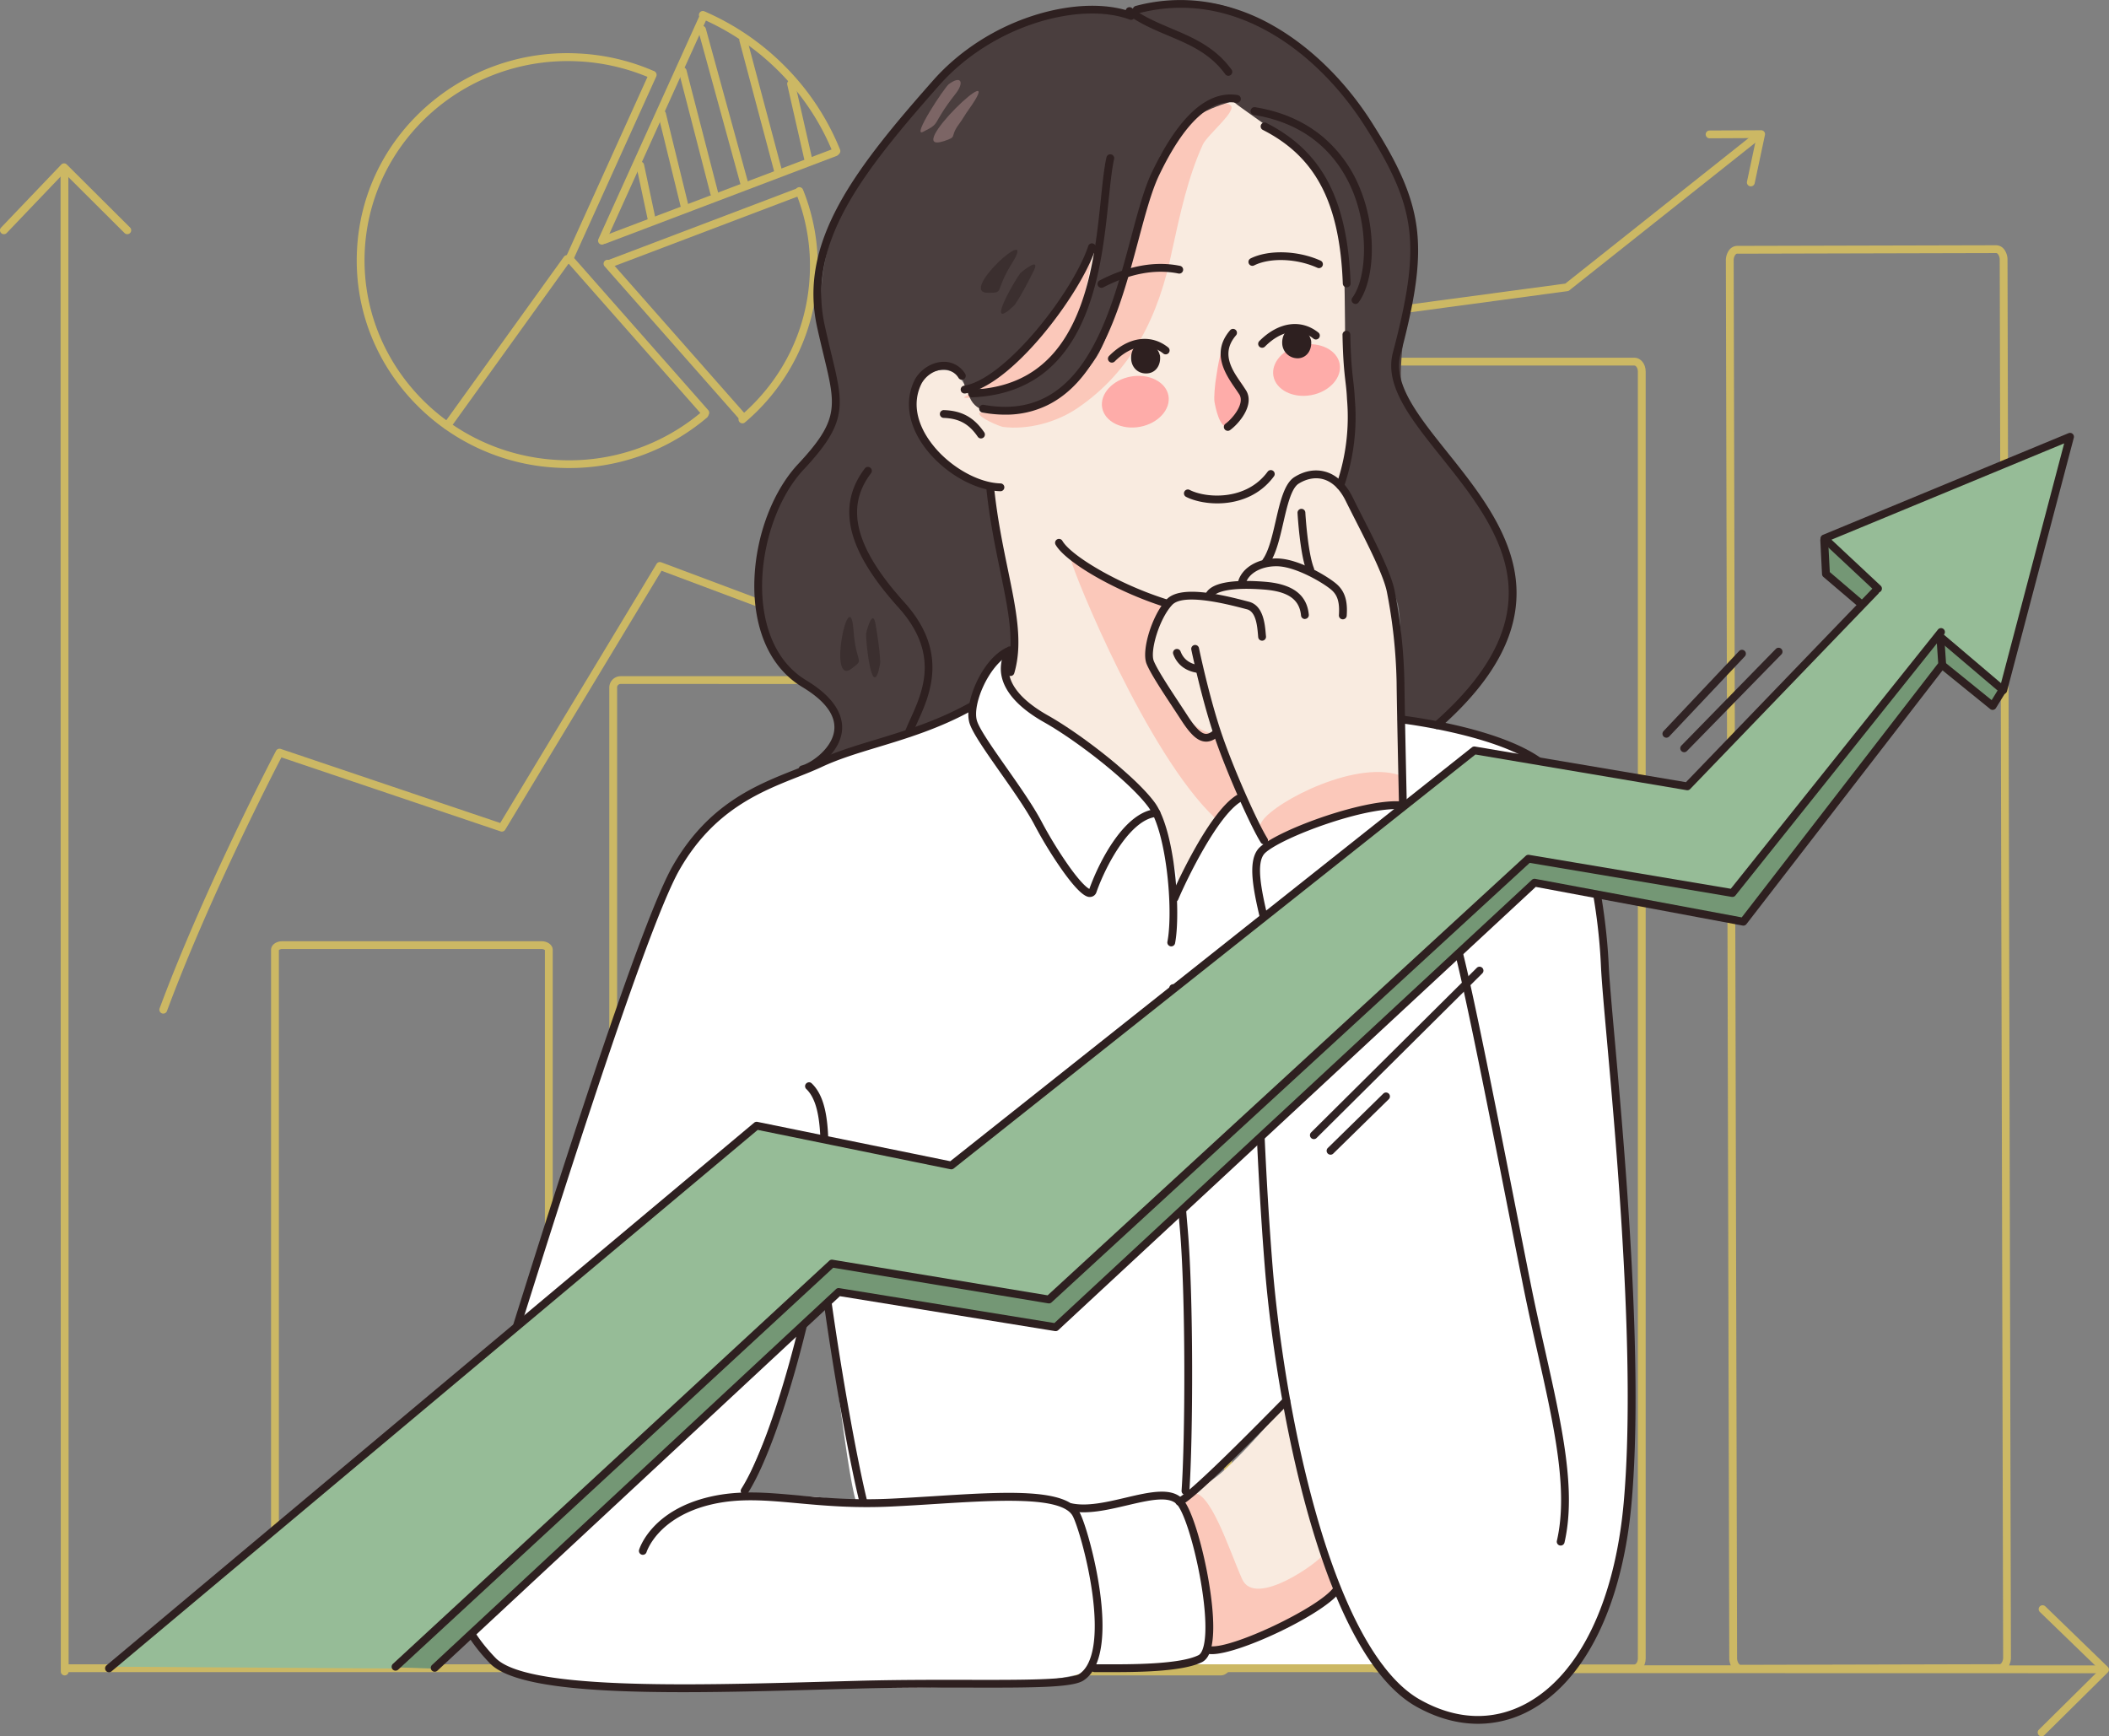 <svg xmlns="http://www.w3.org/2000/svg" viewBox="0 0 1729.77 1424.25"><rect x="0" y="0" width="1729.77" height="1424.25" fill="#808080" stroke="none"/><defs><style>.cls-1{fill:#ccb864;}.cls-2{fill:#fff;}.cls-3{fill:#f9ebe0;}.cls-4{fill:#fbc8ba;}.cls-5{fill:#feaca9;}.cls-6{fill:#4a3e3e;}.cls-7{fill:#3b2f2f;}.cls-8{fill:#7c6565;}.cls-9{fill:#302324;}.cls-10{fill:#2e2020;}.cls-11{fill:#96bc97;}.cls-12{fill:#749775;}</style></defs><g id="Layer_2" data-name="Layer 2"><g id="_ÎÓÈ_2" data-name="—ÎÓÈ_2"><path class="cls-1" d="M53.08,1374.24a3.21,3.21,0,0,1-3.21-3.21l-.2-1230.7a3.21,3.21,0,0,1,6.41,0l.2,1230.7A3.21,3.21,0,0,1,53.08,1374.24Z"/><path class="cls-1" d="M3.2,192.09a3.2,3.2,0,0,1-2.31-5.42L50.23,135a3.19,3.19,0,0,1,2.28-1h0a3.2,3.2,0,0,1,2.26.93l51.89,51.68a3.2,3.2,0,1,1-4.52,4.54L52.61,141.8,5.52,191.1A3.19,3.19,0,0,1,3.2,192.09Z"/><path class="cls-1" d="M450.14,1360.67a3.21,3.21,0,0,1-3.21-3.21V779.31a4.24,4.24,0,0,0-2.85-.86H231.58a4.22,4.22,0,0,0-2.85.86v578.15a3.21,3.21,0,1,1-6.41,0V779.12c0-4,4.07-7.08,9.26-7.08h212.5c5.19,0,9.26,3.11,9.26,7.08v578.34A3.21,3.21,0,0,1,450.14,1360.67Z"/><path class="cls-1" d="M721.46,1374.24H509a9.31,9.31,0,0,1-9.26-9.34V564a9.31,9.31,0,0,1,9.26-9.35h212.5a9.32,9.32,0,0,1,9.27,9.35V1364.9A9.32,9.32,0,0,1,721.46,1374.24ZM509,561a2.9,2.9,0,0,0-2.85,2.94V1364.9a2.9,2.9,0,0,0,2.85,2.93h212.5a2.9,2.9,0,0,0,2.86-2.93V564a2.9,2.9,0,0,0-2.86-2.94Z"/><path class="cls-1" d="M1001.13,1374.24H788.64c-5.11,0-9.27-4.91-9.27-10.94V353c0-6,4.16-10.94,9.27-10.94h212.49c5.11,0,9.27,4.9,9.27,10.94V1363.3C1010.4,1369.33,1006.24,1374.24,1001.13,1374.24ZM788.64,348.46c-1.35,0-2.86,1.86-2.86,4.53V1363.3c0,2.67,1.51,4.53,2.86,4.53h212.49c1.35,0,2.85-1.86,2.85-4.53V353c0-2.67-1.5-4.53-2.85-4.53Z"/><path class="cls-1" d="M1427.6,1371.93a8.52,8.52,0,0,1-6.92-3.94,14.33,14.33,0,0,1-2.36-8l-2.8-1146.31a14.29,14.29,0,0,1,2.33-8,8.5,8.5,0,0,1,6.91-4l212.49-.52h0a8.52,8.52,0,0,1,6.92,3.94,14.17,14.17,0,0,1,2.36,8l2.8,1146.31a14.28,14.28,0,0,1-2.32,8,8.48,8.48,0,0,1-6.92,4l-212.5.52Zm-2.82-1163.88c-.75,0-1.4.83-1.65,1.19a7.92,7.92,0,0,0-1.19,4.39L1424.73,1360a8,8,0,0,0,1.22,4.39c.25.35.91,1.18,1.65,1.18h0l212.5-.52c.75,0,1.4-.83,1.64-1.19a7.84,7.84,0,0,0,1.2-4.39l-2.8-1146.32a7.9,7.9,0,0,0-1.21-4.38c-.25-.36-.91-1.19-1.66-1.19h0l-212.49.52Zm0-3.21h0Z"/><path class="cls-1" d="M133.93,831.41a3.39,3.39,0,0,1-1.12-.2,3.21,3.21,0,0,1-1.89-4.12c37.2-100.14,94.92-210.16,95.5-211.26a3.2,3.2,0,0,1,3.86-1.54l180,60.76L538.48,462.57a3.2,3.2,0,0,1,3.87-1.34l89.87,33.7L781.08,231.56a3.2,3.2,0,0,1,3.6-1.52l175.6,46,323.57-43.43,153.9-122.18a3.21,3.21,0,0,1,4,5l-154.6,122.73a3.11,3.11,0,0,1-1.56.66L960.51,282.53a3,3,0,0,1-1.24-.08L785.45,236.86l-149,263.61a3.21,3.21,0,0,1-3.92,1.42l-89.95-33.73-128.2,212.4a3.19,3.19,0,0,1-3.76,1.39l-179.8-60.71c-8.67,16.7-59.91,116.56-93.9,208.08A3.2,3.2,0,0,1,133.93,831.41Z"/><path class="cls-1" d="M1436,152.84a3,3,0,0,1-.67-.07,3.2,3.2,0,0,1-2.47-3.8l7.59-35.71-38.43.19h0a3.21,3.21,0,0,1,0-6.41l42.42-.21h0a3.2,3.2,0,0,1,3.14,3.87l-8.42,39.6A3.2,3.2,0,0,1,1436,152.84Z"/><path class="cls-1" d="M466.69,216.22a3.26,3.26,0,0,1-1.32-.28,3.21,3.21,0,0,1-1.6-4.24L532.41,60.09a3.2,3.2,0,0,1,5.84,2.64L469.61,214.34A3.2,3.2,0,0,1,466.69,216.22Z"/><path class="cls-1" d="M686.07,127.13a3.22,3.22,0,0,1-3-2c-19.69-48.75-59-88.84-108-110a3.21,3.21,0,0,1,2.54-5.89,210.59,210.59,0,0,1,67.13,46.06A206.36,206.36,0,0,1,689,122.72a3.22,3.22,0,0,1-3,4.41Z"/><path class="cls-1" d="M493.73,200.64a3.28,3.28,0,0,1-1.32-.29,3.21,3.21,0,0,1-1.6-4.24L574.44,11.37A3.21,3.21,0,0,1,580.28,14L496.65,198.75A3.21,3.21,0,0,1,493.73,200.64Z"/><path class="cls-1" d="M495.61,200a3.2,3.2,0,0,1-1.14-6.2l189.39-71.89a3.2,3.2,0,0,1,2.28,6L496.74,199.8A3,3,0,0,1,495.61,200Z"/><path class="cls-1" d="M578.5,341.77a3.18,3.18,0,0,1-2.4-1.09L464.75,214.38a3.21,3.21,0,0,1,4.81-4.24L580.91,336.45a3.21,3.21,0,0,1-2.41,5.32Z"/><path class="cls-1" d="M499.33,219.75a3.2,3.2,0,0,1-1.14-6.2l155.42-59a3.21,3.21,0,0,1,2.28,6l-155.43,59A3.21,3.21,0,0,1,499.33,219.75Z"/><path class="cls-1" d="M609.61,345.81a3.19,3.19,0,0,1-2.41-1.08L495.85,218.42a3.2,3.2,0,1,1,4.81-4.23L612,340.49a3.2,3.2,0,0,1-.29,4.52A3.16,3.16,0,0,1,609.61,345.81Z"/><path class="cls-1" d="M466.6,383.91c-3,0-6.05-.08-9.09-.23a174.22,174.22,0,0,1-120-55.94c-31.12-33.75-47-77.34-44.7-122.74s22.49-87.15,56.86-117.59A174.15,174.15,0,0,1,474.71,43.87a175.92,175.92,0,0,1,61.11,14.2A3.2,3.2,0,1,1,533.27,64a169.55,169.55,0,0,0-58.89-13.68c-92-4.65-170.63,64.9-175.19,155.06s66.6,167.29,158.64,171.94a168.18,168.18,0,0,0,117.93-39.72,3.2,3.2,0,1,1,4.15,4.88A174.35,174.35,0,0,1,466.6,383.91Z"/><path class="cls-1" d="M608.94,347.24a3.24,3.24,0,0,1-2.45-1.13,3.2,3.2,0,0,1,.37-4.52c34.65-29.45,55-70.41,57.25-115.33a159.49,159.49,0,0,0-11.45-68.33,3.2,3.2,0,0,1,5.94-2.4,167.5,167.5,0,0,1-5.85,138.1A169.32,169.32,0,0,1,611,346.47,3.15,3.15,0,0,1,608.94,347.24Z"/><path class="cls-1" d="M366.81,352.3a3.21,3.21,0,0,1-2.6-5.08l98.37-136.73a3.21,3.21,0,0,1,5.2,3.75L369.42,351A3.22,3.22,0,0,1,366.81,352.3Z"/><path class="cls-1" d="M534.48,183a3.21,3.21,0,0,1-3.14-2.54L522,136.56a3.21,3.21,0,1,1,6.27-1.34l9.34,43.9a3.2,3.2,0,0,1-2.46,3.8A3.11,3.11,0,0,1,534.48,183Z"/><path class="cls-1" d="M561.66,173a3.21,3.21,0,0,1-3.11-2.44L539.89,94.37a3.2,3.2,0,0,1,6.22-1.53L564.78,169a3.21,3.21,0,0,1-2.35,3.88A3.44,3.44,0,0,1,561.66,173Z"/><path class="cls-1" d="M585.8,161.61a3.22,3.22,0,0,1-3.11-2.4L556.87,59.3a3.21,3.21,0,1,1,6.21-1.61l25.82,99.92a3.2,3.2,0,0,1-3.1,4Z"/><path class="cls-1" d="M610.2,152.73a3.21,3.21,0,0,1-3.09-2.36L572.72,25.19a3.2,3.2,0,0,1,6.18-1.7l34.39,125.18a3.2,3.2,0,0,1-2.24,3.94A3.12,3.12,0,0,1,610.2,152.73Z"/><path class="cls-1" d="M638.39,144.26a3.21,3.21,0,0,1-3.1-2.39L606.48,33.55a3.2,3.2,0,1,1,6.19-1.65l28.82,108.33a3.21,3.21,0,0,1-2.28,3.92A3.3,3.3,0,0,1,638.39,144.26Z"/><path class="cls-1" d="M663.16,134.91a3.21,3.21,0,0,1-3.12-2.49L645.71,69.51A3.2,3.2,0,0,1,652,68.09L666.29,131a3.21,3.21,0,0,1-2.41,3.84A2.94,2.94,0,0,1,663.16,134.91Z"/><path class="cls-1" d="M1340.49,1371.67H1128c-5.2,0-9.27-5-9.27-11.29V304.72c0-6.33,4.07-11.3,9.27-11.3h212.49c5.2,0,9.27,5,9.27,11.3V1360.38C1349.76,1366.71,1345.69,1371.67,1340.49,1371.67ZM1128,299.84c-1.35,0-2.86,2.08-2.86,4.88V1360.38c0,2.79,1.51,4.88,2.86,4.88h212.49c1.35,0,2.86-2.09,2.86-4.88V304.72c0-2.8-1.51-4.88-2.86-4.88Z"/><path class="cls-2" d="M874.77,1365.33l254.38,1.78.41-76.76-89.6,3.94Z"/><path class="cls-3" d="M1010.56,81c-21.22,5.18-59.54,34.57-63.68,63S909,293.24,876.81,317.24,820,338.32,807.72,335.39s-12.3-19.32-24-28.69-38.64,2.93-36.88,22.25,33.95,65.58,65.57,69.67c0,0,25.7,125.82,14.47,157.9,0,0,15.36,29.41,55.09,48.76s57.7,47.34,63.57,55.28,18.32,55.63,17.28,73.6c0,0,5.34-14.39,22-39.79S1018.5,655,1018.5,655l19.27,37.65s98.52-34.58,116.47-31.09l-9.2-149.3s-7.36-41.83-11.27-48.47-34.89-66-34.89-66,13.61-38.23,10.75-69.93-4.93-96-5-102.64-9.16-66.77-27.8-91S1031.79,75.77,1010.56,81Z"/><path class="cls-3" d="M794.87,320c11.78,9.16,46.41-4.48,64.32-19.13s34.59-53.73,37-70,.81-27.68.81-27.68-30.12,57-52.91,79.38S791.21,317.18,794.87,320Z"/><path class="cls-3" d="M967.61,1235.38c-3.72-6.37,19.38-13.79,35.92-28.93,26.26-24.06,52.36-57.14,52.36-57.14s31.15,137.18,39.94,157.77c0,0-75.11,48.66-107.82,48.82a146.9,146.9,0,0,0,3.59-47.8C989.09,1282.43,970.93,1241.07,967.61,1235.38Z"/><path class="cls-4" d="M1009.13,86.29c6.19,4.13-18.53,24-22.47,32.05-12.45,27.17-18.83,57.53-25.3,86.94-10.7,52.84-32.63,99.2-78.22,129.87-17,11.37-40.28,17.65-60.67,15-2.94-.65-19.94-7.48-19.39-11.37-.1-.94,11.56.7,12.51.6,12.32-1.3,26.62-1.85,38.63-6,23.08-8.18,44-45.82,55.17-67.11,10.41-19.29,15.78-59.12,20.32-79.7,6.47-29.42,16.43-43.87,33.93-68.7C975.29,101.35,990.59,73.88,1009.13,86.29Z"/><path class="cls-4" d="M795.05,326.24c7.58-.79,22.64-3.34,33.7-7.38s21.08-8.93,29.65-18.45,13.86-13.91,20.13-27,8-15.21,11.11-30.86,7.57-37.19,4.28-32.05-13,22.43-17.09,28.61-10.71,16.46-17.39,25.78-11.76,15.6-17.69,22.93c-6.88,7.43-8.57,9.53-19.23,17.35s-13.31,10-21.34,15.66C792,324.65,786.53,327.14,795.05,326.24Z"/><path class="cls-5" d="M1098.79,298.48c-2.08-11.24-16-18.35-31-15.58s-25.42,14.39-23.34,25.63,16,18.35,31,15.57S1100.87,309.72,1098.79,298.48Z"/><path class="cls-5" d="M958.33,324.47c-2.08-11.24-16-18.35-31-15.58S901.94,323.28,904,334.52s16,18.35,31,15.57S960.41,335.71,958.33,324.47Z"/><path class="cls-5" d="M1021.86,322.4c-2.08-11.24-19.66-22.51-17.92-39.3.07-4.85-4.06,9.47-6.14,24.38-1.42,8-2.33,18.83-1.63,22.58,2.07,11.24,6.37,24,13.17,18.87S1023.94,333.63,1021.86,322.4Z"/><path class="cls-4" d="M878.43,459.39C881.11,471.47,941,618.61,996.5,670.93l19.67-19.68-20.12-49.64c-21,0-45.17-42-45.17-42l-10.74-19.23,13.43-46.51-27.29-9.39S875.75,447.32,878.43,459.39Z"/><path class="cls-4" d="M976.76,1225.24c14.9-6.21,31.25,45.8,42,70s63.57-14.55,65.72-19.4l9.17,29.09s-56.58,51.19-103.45,48.5c0,0,3.23-49-1.62-65.73S963.83,1230.63,976.76,1225.24Z"/><path class="cls-4" d="M1035.42,673.23c11-16.08,79.37-51.7,115.73-36.18l-3.23,21.47s-98,21.36-110.1,35.75C1037.82,694.27,1024.4,689.3,1035.42,673.23Z"/><path class="cls-6" d="M796.9,579.29l-53.78,24.2-69.37,20.8s22-29.52,12.35-41.88-65.89-41.18-65.21-89.23,11-81.69,33-106.4,38.44-48.73,28.14-78.93-19.38-95.94,19.73-155.6S785.06,46.79,814.64,29.66,879.52-.4,925.09,12.23c0,0,85.2,14.16,89.23,70,0,0-38,8.27-52.12,30.14s-68.81,97.53-80.35,119.07-71.72,89.9-87.84,88.11c-3.94,2.5-.87-9.07-10-14.54s-35.8-7-33.87,24.62,31.95,62.55,63.16,70.1c0,0,20.38,114.3,17.45,133.38,0,0-17.1,5.12-22.15,21.35S796.9,579.29,796.9,579.29Z"/><path class="cls-6" d="M792.53,316.25c3,15.53,8.5,23.67,35.86,22.19s61.75-27.73,73.22-49.55,23.66-70.26,25.14-79.87,22.56-70.63,27.36-82.09c0,0-15.9,5.91-28.47,15.9s-23.29,42.89-23.29,42.89-5.92,51.4-14.06,74.33-25.88,40.67-42.15,49.18S814.34,322.91,792.53,316.25Z"/><path class="cls-6" d="M926,12.3c15.4-12,65.12-17.19,95.68-.67s86.43,55.56,110.69,102,33.92,78.89,28.37,106-17.16,90.64-9,107.89,76.66,85.59,85.38,131.69,5.33,52.82-12.34,81-45.11,56.65-45.11,56.65l-30.05-4.6s1-82.24-3.2-96.86-25.94-65.54-31.53-74.59-16.45-24-16.45-24,10.95-34.87,11.77-50.62-7-71.18-7-71.18-.11-63.38-2.29-80.08-11.21-41.34-25.61-60.39-62.88-48.27-66-53.47S910.59,24.34,926,12.3Z"/><path class="cls-7" d="M827.29,254.61c1.91-1.9,4.77-3.81,5.72-5.71,5.72-8.57,10.48-18.1,15.24-27.62,4.76-10.47-9.52.95-11.43,2.86C833,228.9,810.16,267.94,827.29,254.61Z"/><path class="cls-7" d="M810.76,240.16c13.33,0,4.76-.95,19-23.81C852.66,180.16,784.1,241.11,810.76,240.16Z"/><path class="cls-8" d="M774.48,115.65c11.43-3.81,3.81-2.85,12.38-14.28,2.86-3.81,4.77-7.62,7.62-11.43C829.72,40.42,737.34,128,774.48,115.65Z"/><path class="cls-8" d="M757.34,108c15.24-7.62,5.72-4.77,26.67-31.43,6.66-8.57,4.76-15.24-5.72-7.62C774.48,71.85,746.86,113.75,757.34,108Z"/><path class="cls-7" d="M720.64,550.12c.42-2.66,1.6-5.89,1.25-8-.44-10.28-2.21-20.78-4-31.28-2.34-11.27-7.13,6.38-7.54,9C710.09,526,714.67,571,720.64,550.12Z"/><path class="cls-7" d="M698.77,548.2c10.76-7.86,3.28-3.58,1.33-30.46C697.21,475,677.8,564.7,698.77,548.2Z"/><path class="cls-2" d="M823.53,535.59C813.45,538.33,794,582,794,582l-45.7,17.67S675.67,627.07,653,633.56s-46.64,19.75-65,35.85-46,68.73-58.92,101.77S457.9,983,457.9,983s-30.51,95.76-40.15,121.68-39,179.52-39.46,196.92,5.07,35.86,26,57.3c18.2,18.61,76.13,23.14,81.05,23.73,37.23,4.44,188.7.46,188.7.47s68.33,3.34,142.73-1.18,83.75-14.81,83.75-14.81c62.34,7.17,89.89-13.55,89.89-13.55,11.55-41.31-21.06-120.39-21.06-120.39l86.81-85.06c2.17,16.83,33.83,140.41,38.61,158.43s37.5,64.81,64.82,87.51,87,12,87,12c54-28.74,77.32-103,83.92-132.9s9.42-153.06,9.42-153.06-22.65-313.36-23.67-344.33-12.16-99-38.55-137.06S1151.36,591,1151.36,591l-.47,68.34c-21.38-2.79-113.35,33.32-113.35,33.32l-20.79-41.22c-20.18,11.18-49.42,78.09-49.42,78.09-1.76-22.7-26.74-81.22-43.79-96.12S863,592.54,844.9,583s-24.23-37.35-19.49-47.37A3.16,3.16,0,0,0,823.53,535.59ZM671.68,1008.52s22.59,205.73,30.81,223.72l-35.12-4.76-59.46-1.2s40.7-93.9,45-109.6S671.68,1008.52,671.68,1008.52Z"/><path class="cls-1" d="M1720.85,1372.46h0l-431.81-.1a3.21,3.21,0,0,1,0-6.41h0l431.81.1a3.21,3.21,0,0,1,0,6.41Z"/><path class="cls-1" d="M1131.78,1371.54H896.23a3.21,3.21,0,1,1,0-6.41h235.55a3.21,3.21,0,1,1,0,6.41Z"/><path class="cls-1" d="M411.58,1371.54H53.82a3.21,3.21,0,0,1,0-6.41H411.58a3.21,3.21,0,0,1,0,6.41Z"/><path class="cls-9" d="M1381.34,617a3.21,3.21,0,0,1-2.29-5.45l77.52-79.35a3.21,3.21,0,0,1,4.59,4.48L1383.63,616A3.16,3.16,0,0,1,1381.34,617Z"/><path class="cls-9" d="M1366.74,605.09a3.21,3.21,0,0,1-2.33-5.41l62-65.67a3.2,3.2,0,0,1,4.66,4.4l-62,65.67A3.19,3.19,0,0,1,1366.74,605.09Z"/><path class="cls-9" d="M1077.61,934.35a3.18,3.18,0,0,1-2.27-.94,3.22,3.22,0,0,1,0-4.54l135.9-135a3.2,3.2,0,1,1,4.52,4.54l-135.9,135A3.2,3.2,0,0,1,1077.61,934.35Z"/><path class="cls-9" d="M1091.29,947.13a3.21,3.21,0,0,1-2.24-5.5l45.6-44.69a3.21,3.21,0,0,1,4.49,4.58l-45.61,44.69A3.19,3.19,0,0,1,1091.29,947.13Z"/><path class="cls-1" d="M1674.5,1424.25a3.2,3.2,0,0,1-2.25-5.48l49.73-49.21-49-47.44a3.21,3.21,0,0,1,4.46-4.61l51.3,49.73a3.2,3.2,0,0,1,1,2.28,3.25,3.25,0,0,1-1,2.3l-52.06,51.5A3.2,3.2,0,0,1,1674.5,1424.25Z"/><path class="cls-10" d="M1007,353.37a3.2,3.2,0,0,1-1.88-5.8c5.25-3.8,16-16.05,11.46-23.86-1-1.52-2.08-3.12-3.25-4.82-8.08-11.72-20.28-29.42-4.55-47.87a3.21,3.21,0,1,1,4.88,4.16c-12.54,14.7-3.25,28.18,5,40.07,1.21,1.76,2.36,3.43,3.4,5.06l.06.1c7.07,12-6.11,27.23-13.2,32.35A3.1,3.1,0,0,1,1007,353.37Z"/><path class="cls-10" d="M820.72,402.93h-.08c-23.71-.58-52.28-18.79-66.44-42.35-10-16.67-11.45-34.05-4-48.92a.31.31,0,0,1,0-.1c4.64-8.51,13.92-14.45,23.08-14.77a20.28,20.28,0,0,1,18.31,9.78,3.2,3.2,0,1,1-5.39,3.46,13.88,13.88,0,0,0-12.69-6.83c-7,.25-14,4.81-17.65,11.38-8.2,16.44-2.46,32.29,3.8,42.7,12.91,21.48,39.75,38.72,61.1,39.24a3.21,3.21,0,0,1-.08,6.41Z"/><path class="cls-10" d="M804.61,359.64a3.2,3.2,0,0,1-2.65-1.4c-7.21-10.53-15.32-15-28-15.46a3.2,3.2,0,1,1,.23-6.4c14.78.52,24.67,6,33.06,18.24a3.2,3.2,0,0,1-2.64,5Z"/><path class="cls-10" d="M903.48,236.08A3.2,3.2,0,0,1,902,230c23.4-12.1,45.6-16.1,66-11.9a3.21,3.21,0,0,1-1.29,6.28c-18.93-3.9-39.71-.1-61.77,11.31A3.1,3.1,0,0,1,903.48,236.08Z"/><path class="cls-10" d="M1081.8,219.93a3.12,3.12,0,0,1-1.32-.29c-17-7.69-38.85-8.48-52-1.87a3.21,3.21,0,0,1-2.88-5.73c14.76-7.4,39-6.66,57.54,1.76a3.21,3.21,0,0,1-1.32,6.13Z"/><path class="cls-10" d="M824.34,340.12a104.28,104.28,0,0,1-18.74-1.77,3.21,3.21,0,0,1,1.15-6.31c35.55,6.48,62.88-5.81,83.57-37.58,18.22-28,28.37-66,37.32-99.56,5.75-21.5,10.7-40.08,17-53.33C966.75,95.21,990.5,73.84,1015.21,78a3.21,3.21,0,0,1-1.08,6.32c-21.54-3.65-43,16.52-63.72,60-6,12.72-11.15,31.92-16.57,52.24-9.08,34-19.37,72.56-38.15,101.4-10.42,16-22.19,27.17-36,34.11A77.68,77.68,0,0,1,824.34,340.12Z"/><path class="cls-10" d="M797.18,326a3.21,3.21,0,0,1-.12-6.41c39.57-1.55,67.1-20.13,84.17-56.82,14.64-31.46,18.58-69.46,21.75-100,1.4-13.52,2.61-25.21,4.55-33.8a3.21,3.21,0,0,1,6.26,1.41c-1.86,8.23-3,19.73-4.43,33-3.22,31-7.22,69.6-22.32,102-8.31,17.87-19.3,31.95-32.65,41.86-15.51,11.51-34.71,17.78-57.08,18.66Z"/><path class="cls-10" d="M791.09,322.77a3.21,3.21,0,0,1-.5-6.37c33.9-5.38,89.07-76.26,101.88-114.34a3.21,3.21,0,1,1,6.08,2C892.12,223.21,875,251,854.9,275c-13.63,16.24-40,44-63.3,47.75A2.92,2.92,0,0,1,791.09,322.77Z"/><path class="cls-10" d="M1111.75,249.3a3.16,3.16,0,0,1-1.91-.64,3.22,3.22,0,0,1-.66-4.49c11.15-14.95,14-53.33.57-86.64-9.87-24.42-32-55.22-81.13-63.23a3.21,3.21,0,1,1,1-6.33c22,3.58,40.79,11.92,55.94,24.78a107.87,107.87,0,0,1,30.1,42.38c14.75,36.45,10.77,76.59-1.37,92.88A3.21,3.21,0,0,1,1111.75,249.3Z"/><path class="cls-10" d="M1104.55,235.7a3.21,3.21,0,0,1-3.2-3.09c-2.51-66.22-22.13-103.93-65.62-126.07a3.2,3.2,0,1,1,2.9-5.71c45.85,23.34,66.52,62.68,69.12,131.54a3.19,3.19,0,0,1-3.08,3.32Z"/><path class="cls-10" d="M1007.51,62.17a3.19,3.19,0,0,1-2.59-1.32C992.43,43.67,975.7,36.62,958,29.15c-11.27-4.75-22.92-9.66-33.36-17.39a3.21,3.21,0,1,1,3.82-5.15c9.82,7.27,21.11,12,32,16.64,17.74,7.48,36.08,15.21,49.62,33.83a3.21,3.21,0,0,1-.7,4.48A3.25,3.25,0,0,1,1007.51,62.17Z"/><path class="cls-10" d="M1178.57,598.06a3.2,3.2,0,0,1-2.12-5.61c47-41.41,66.54-81.31,59.63-122-6-35.6-31.46-67.39-53.89-95.44-24.67-30.86-46-57.52-40.16-84.12l0-.14c23.81-90.16,20.25-119.87-22.39-187C1082.28,44.86,1013.61-10.39,933,11.11a3.21,3.21,0,0,1-1.65-6.2,141.74,141.74,0,0,1,59.82-3,160.46,160.46,0,0,1,53.59,19.44c30.49,17.4,59,45.46,80.31,79,19.66,31,33.48,57.72,37.05,87.69,3.54,29.76-2.67,62-13.85,104.35-5.12,23.6,15.29,49.13,38.92,78.69,22.91,28.65,48.87,61.13,55.2,98.37,7.31,43-12.87,84.86-61.71,127.86A3.19,3.19,0,0,1,1178.57,598.06Z"/><path class="cls-10" d="M998.31,412.89c-11,0-20.29-2.65-25.51-5.35a3.2,3.2,0,1,1,2.94-5.69c13,6.71,46.17,9.35,64-15a3.21,3.21,0,0,1,5.18,3.79c-11.35,15.49-27.11,20.38-38.34,21.76A67.52,67.52,0,0,1,998.31,412.89Z"/><path class="cls-10" d="M828.82,554.48a3.11,3.11,0,0,1-.9-.13,3.2,3.2,0,0,1-2.18-4c6.76-23.09,1.38-49.2-5.44-82.24-4-19.43-8.55-41.45-11.19-66.22a3.21,3.21,0,0,1,6.38-.68c2.61,24.46,7.11,46.32,11.09,65.6,7,33.92,12.52,60.72,5.32,85.34A3.2,3.2,0,0,1,828.82,554.48Z"/><path class="cls-10" d="M1035.14,285.24a3.2,3.2,0,0,1-2.27-5.46c15.67-15.78,34.29-18.42,48.59-6.88a3.21,3.21,0,0,1-4,5c-11.69-9.44-26.65-7.05-40,6.41A3.2,3.2,0,0,1,1035.14,285.24Z"/><path class="cls-10" d="M1051.74,282.83c-.81-7.58,3.32-13.76,10-14.47s12,4.47,13.62,11c.81,7.57-3.32,13.76-9.94,14.47A12.61,12.61,0,0,1,1051.74,282.83Z"/><path class="cls-10" d="M911.94,297.43a3.2,3.2,0,0,1-2.28-5.46c15.68-15.78,34.3-18.42,48.6-6.88a3.21,3.21,0,0,1-4,5c-11.69-9.44-26.66-7-40,6.4A3.21,3.21,0,0,1,911.94,297.43Z"/><path class="cls-10" d="M927.81,295.24c-.8-7.57,3.32-13.76,10-14.47s12,4.47,13.63,11c.81,7.58-3.33,13.76-9.95,14.47C933.86,307.05,928.53,301.87,927.81,295.24Z"/><path class="cls-10" d="M658.23,634.24a3.2,3.2,0,0,1-.78-6.31c7.92-2,24.51-13.69,26.67-28.1,1.88-12.52-6.91-24.74-26.11-36.3-20.84-12.56-34-34.64-38.08-63.87-2.82-20.21-.91-43.22,5.37-64.77s16.62-40.68,29.15-54.1c33.91-36.28,31.21-47.44,21.19-89-1.66-6.9-3.55-14.72-5.48-23.56-7.2-32.87-1.46-64.89,18.06-100.77,18.5-34,48.22-68.78,77.08-101.48C787,41.41,816.78,22.33,849.17,12.27c29.8-9.26,58.88-10,79.75-2.16a3.21,3.21,0,0,1-2.26,6C887.26,1.23,815,19.43,770.1,70.23,706,142.92,661.69,199.57,676.42,266.87c1.92,8.77,3.8,16.56,5.45,23.43,5.13,21.26,8.52,35.3,6,49-2.46,13.5-10.52,26.36-28.75,45.87-24.56,26.27-38.37,74.05-32.86,113.61,2.65,19,10.88,44.7,35,59.25,26.94,16.24,30.72,32.21,29.14,42.75-2.64,17.65-21.59,30.9-31.45,33.37A3.59,3.59,0,0,1,658.23,634.24Z"/><path class="cls-10" d="M745.42,603.91a3.11,3.11,0,0,1-1.15-.21,3.2,3.2,0,0,1-1.84-4.14c1.15-3,2.64-6.29,4.21-9.77,10.27-22.66,24.33-53.7-9.78-91.54-42.24-46.85-51-83.06-27.55-114a3.2,3.2,0,1,1,5.1,3.88c-10.72,14.14-13.87,29.28-9.61,46.28,4.37,17.42,16.41,36.88,36.82,59.51,16.27,18.06,23.82,36.44,23.09,56.2-.62,16.68-7.06,30.88-12.23,42.28-1.53,3.4-3,6.6-4.07,9.43A3.2,3.2,0,0,1,745.42,603.91Z"/><path class="cls-10" d="M960.64,776.26a3.22,3.22,0,0,1-3.15-3.82c5-26-.83-90.34-15.6-110.43-15.1-20.55-58.36-54.27-85.5-69.57-31.71-17.87-42.7-39.39-30.94-60.59a3.2,3.2,0,1,1,5.6,3.11c-12.51,22.57,8.58,40.68,28.49,51.9,27.7,15.61,72,50.18,87.52,71.35,16.88,23,21.5,90.62,16.72,115.45A3.2,3.2,0,0,1,960.64,776.26Z"/><path class="cls-10" d="M893.77,735.75c-2.47,0-7.86-1.51-21.78-20.89a345.68,345.68,0,0,1-23.43-38.06C841.92,664.17,830.29,647.6,820,633c-11.82-16.86-22-31.41-24.69-39.43-2.58-7.77-.53-20.55,5.34-33.37,6.2-13.55,15-24,24.25-28.68a3.2,3.2,0,0,1,2.91,5.71c-16.78,8.53-30.83,41-26.42,54.32,2.37,7.13,12.8,22,23.86,37.77,10.88,15.5,22.12,31.54,29,44.53a343,343,0,0,0,22.48,36.61c10.33,14.51,15.17,17.89,16.74,18.67,8.51-23.78,29.5-63.83,55.15-65.5A3.21,3.21,0,0,1,949,670c-20.9,1.35-41.16,37.64-49.68,61.7a5.59,5.59,0,0,1-4.89,4C894.24,735.73,894,735.75,893.77,735.75Zm.28-6.43h0Z"/><path class="cls-10" d="M560.29,1388c-76.93,0-140.22-4.7-158.5-23.69-23.3-24.19-34.18-49.36-34.25-79.21-.06-26.79,8.45-55.56,19.58-90.4,3.28-10.26,8.59-27.31,15.32-48.89,38.84-124.61,119.66-383.9,149.43-435.75,29-50.55,68.3-66.11,99.86-78.62,7.08-2.8,13.76-5.45,19.85-8.3,13.89-6.51,29.76-11.33,46.57-16.43,23.63-7.18,50.4-15.3,76.55-29.9a3.21,3.21,0,0,1,3.13,5.6C771.07,597.35,744,605.58,720,612.85c-16.59,5-32.25,9.79-45.72,16.1-6.26,2.94-13,5.62-20.21,8.46-30.63,12.14-68.76,27.24-96.66,75.85C528,764.5,444.3,1033.05,408.56,1147.73c-6.73,21.6-12.05,38.65-15.33,48.94-22.25,69.6-33.51,114.72,13.18,163.21,11.17,11.6,44.35,18.38,101.45,20.72,50.89,2.09,112.81.37,172.69-1.29l23.32-.64c32.81-.88,63.61-.82,90.78-.78,44.52.08,83,.15,90.54-4.8,11.66-7.62,15.47-31.11,10.71-66.15-4-29.27-12.72-57.28-16.1-63.47-8.94-16.4-62.19-13-113.67-9.77-11.33.72-23,1.46-34.56,2-31.13,1.53-55.8-.72-77.58-2.71-25.16-2.3-46.89-4.28-69.57.83-23.34,5.26-36.79,15.65-44,23.45-7.77,8.42-10.08,15.72-10.11,15.79a3.2,3.2,0,0,1-6.13-1.86c.4-1.33,10.38-32.72,58.8-43.63,23.67-5.34,45.86-3.31,71.57-1,21.56,2,46,4.19,76.68,2.68,11.47-.56,23.16-1.3,34.46-2,58.39-3.7,108.81-6.89,119.71,13.1,4.29,7.85,13,37.35,16.82,65.68,3.61,26.62,4.2,60.78-13.55,72.37-8.77,5.73-38.29,6-94.06,5.85-27.13,0-57.88-.1-90.59.78l-23.32.64C639.78,1386.86,598.36,1388,560.29,1388Z"/><path class="cls-10" d="M610.73,1226.12a3.25,3.25,0,0,1-1.71-.49,3.21,3.21,0,0,1-1-4.43c26.84-42.48,57.06-160.7,62.56-215.35a3.21,3.21,0,0,1,6.38.64c-5.56,55.25-36.23,175-63.52,218.14A3.22,3.22,0,0,1,610.73,1226.12Z"/><path class="cls-10" d="M708.18,1235.14a3.22,3.22,0,0,1-3.11-2.43c-7.3-29.19-20.36-98.52-30.17-169.52-4.25-30.75-3.29-61.59-2.43-88.79,1.14-36.64,2.13-68.28-11.07-81.06a3.21,3.21,0,1,1,4.46-4.61c15.24,14.75,14.26,46.14,13,85.87-.84,26.95-1.8,57.5,2.38,87.71,9.43,68.21,22.68,139.42,30,168.85A3.19,3.19,0,0,1,709,1235,3,3,0,0,1,708.18,1235.14Z"/><path class="cls-10" d="M1036.79,692.58a3.21,3.21,0,0,1-2.72-1.51c-8-12.73-26.8-54.52-37.45-85.14-10.79-31-19.4-72.49-19.49-72.9a3.21,3.21,0,1,1,6.28-1.3c.08.41,8.62,41.51,19.26,72.1,10.53,30.24,29.05,71.38,36.83,83.84a3.2,3.2,0,0,1-2.71,4.91Z"/><path class="cls-10" d="M982,551.84a2.56,2.56,0,0,1-.55-.05c-11.9-2-17-9.38-19.15-15.17a3.2,3.2,0,1,1,6-2.25c2.31,6.14,7.09,9.88,14.24,11.11a3.2,3.2,0,0,1-.54,6.36Z"/><path class="cls-10" d="M989.28,608.32a11.59,11.59,0,0,1-1.66-.12c-5.84-.84-11.27-5.88-18.74-17.39-2.14-3.31-4.45-6.81-6.78-10.36-9.11-13.83-18.52-28.13-21.68-35.9-4.49-11,4.51-40.13,16.32-52.79,10.54-11.29,40-5.42,64.49,1,1.18.31,2.21.58,3,.78,11.91,3,13.23,18.25,13.93,26.46.07.71.12,1.38.19,2a3.21,3.21,0,0,1-6.39.62c-.06-.63-.12-1.33-.18-2.07-.62-7.08-1.64-18.92-9.1-20.79l-3.1-.8c-12.09-3.14-48.9-12.73-58.18-2.79-10.69,11.45-18.34,38-15.07,46,2.92,7.19,12.57,21.86,21.09,34.8,2.35,3.56,4.66,7.07,6.81,10.39,6.09,9.39,10.62,14,14.27,14.54,1.27.18,3.35.08,6.82-2.89a3.2,3.2,0,1,1,4.17,4.86C996,606.84,992.65,608.32,989.28,608.32Z"/><path class="cls-10" d="M1070.26,507.75a3.2,3.2,0,0,1-3.18-2.91c-1.23-13.15-10.56-19.71-30.26-21.25-27.59-2.17-39.88,1.79-42.18,6.21a3.21,3.21,0,0,1-5.69-3c4.47-8.56,20.74-11.8,48.37-9.63,22.79,1.78,34.61,10.63,36.14,27a3.2,3.2,0,0,1-2.89,3.49Z"/><path class="cls-10" d="M1101.37,508h-.22a3.21,3.21,0,0,1-3-3.42c.69-10.2-1-16.14-5.86-20.48-6.41-5.73-29.37-19.33-44.76-19.63-12.72-.25-23.38,5.58-25.87,14.18a3.21,3.21,0,0,1-6.16-1.79c3.3-11.37,16.52-19.1,32.16-18.8,18,.35,42.3,15.35,48.9,21.26,8.07,7.23,8.57,17,8,25.69A3.19,3.19,0,0,1,1101.37,508Z"/><path class="cls-10" d="M1074.64,470.33a3.2,3.2,0,0,1-3-2c-5.43-13.75-7.34-46-7.41-47.39a3.21,3.21,0,1,1,6.4-.37c0,.32,1.92,32.61,7,45.4a3.2,3.2,0,0,1-1.8,4.16A3.3,3.3,0,0,1,1074.64,470.33Z"/><path class="cls-10" d="M1150.67,664.81a3.21,3.21,0,0,1-3.2-3.13c0-.76-1.72-75.89-2-102.28a428.42,428.42,0,0,0-8-74.07c-2.79-13.44-15-37.49-25.79-58.7-2.84-5.59-5.52-10.86-7.92-15.72-4.78-9.7-11-15.69-18.37-17.79-6.43-1.83-13.62-.56-20.25,3.59-6.08,3.8-9.4,18.19-12.6,32.1-2.92,12.69-5.94,25.8-11.55,33.66a3.21,3.21,0,0,1-5.22-3.73c4.87-6.82,7.74-19.3,10.52-31.37,3.66-15.89,7.12-30.9,15.45-36.1s17.21-6.65,25.4-4.32c9.1,2.58,16.84,9.89,22.38,21.12,2.38,4.83,5,10.09,7.87,15.65,11,21.58,23.39,46,26.35,60.31a436.16,436.16,0,0,1,8.13,75.3c.29,26.35,2,101.45,2,102.2a3.21,3.21,0,0,1-3.13,3.28Z"/><path class="cls-10" d="M1099.18,401.46a3.3,3.3,0,0,1-1-.17,3.21,3.21,0,0,1-2-4.06,169.39,169.39,0,0,0,8.59-70v-.13c-.25-5.54-.7-9.47-1.24-14-.88-7.63-2-17.12-2.43-38.34a3.21,3.21,0,1,1,6.41-.13c.43,20.91,1.48,29.84,2.39,37.73.54,4.66,1,8.68,1.27,14.41a176,176,0,0,1-8.91,72.53A3.21,3.21,0,0,1,1099.18,401.46Z"/><path class="cls-10" d="M956.09,497.92a3.27,3.27,0,0,1-1-.15c-38.7-12.21-80.38-35.93-89.19-50.76a3.21,3.21,0,1,1,5.51-3.28c7.22,12.15,45.36,35.23,85.61,47.92a3.21,3.21,0,0,1-1,6.27Z"/><path class="cls-10" d="M913.87,1371.54l-7.51,0c-3.51,0-6.54,0-8.81,0h0a3.21,3.21,0,0,1,0-6.41c2.33,0,5.38,0,8.91,0,19.83.07,61.09.23,76.54-7.49,1.78-.9,3.25-3.54,4.24-7.65,6.4-26.54-10.19-100.17-21.17-115.09-6.22-8.46-23.31-4.45-41.4-.21-16.17,3.8-32.88,7.72-47,4.7a3.21,3.21,0,1,1,1.34-6.27c12.75,2.71,28.76-1,44.24-4.67,20.2-4.74,39.29-9.22,48,2.65,5.87,8,13,29.79,18.2,55.55,2.69,13.37,8.47,46.45,4,64.84-1.46,6.1-4,10.09-7.61,11.88C970.74,1370.87,936.58,1371.54,913.87,1371.54Z"/><path class="cls-10" d="M1046.56,821a3.25,3.25,0,0,1-.44,0,3.2,3.2,0,0,1-2.74-3.61c2-14.54-3.2-36-8.19-56.78-6.82-28.39-13.26-55.2-1.84-65.75,7.77-7.18,29.85-17.58,54.93-25.88,13.38-4.42,46.5-14.36,65.24-11.14,6.24,1.08,10.43,3.58,12.46,7.44,11,21,25.41,76,20.74,95.49a3.21,3.21,0,0,1-6.24-1.5c3.94-16.39-9-69.83-20.18-91-1.31-2.49-5-3.6-7.87-4.1-12-2.07-35.24,2-62.13,10.91-23.92,7.91-45.55,18-52.6,24.5-8.66,8-2.37,34.2,3.72,59.54,5.13,21.34,10.43,43.41,8.31,59.14A3.21,3.21,0,0,1,1046.56,821Z"/><path class="cls-10" d="M1212.21,1413.93q-1.59,0-3.18-.06c-15.81-.56-31.74-5.28-47.34-14-79.07-44.34-115.85-254.81-124.26-359.91-8.25-103-9.46-198.43-9.48-199.38a3.19,3.19,0,0,1,.58-1.87l.49-.69c15.2-21.74,25.25-36.09,56.49-51a458.17,458.17,0,0,1,61.33-23.51c36.56-10.76,44.43-5.71,47.17-1,6,10.3,26.19,111.44,50,232.6,4.23,21.48,8.22,41.77,11.43,57.8,3.77,18.87,7.87,37.13,11.83,54.79,13.82,61.62,25.76,114.85,15.9,157.56a3.2,3.2,0,0,1-6.24-1.44c9.53-41.29-2.26-93.85-15.92-154.71-4-17.7-8.07-36-11.86-54.94-3.21-16-7.2-36.34-11.43-57.82-17.27-87.77-43.36-220.41-49.28-230.63-.39-.68-4.86-6.36-39.81,3.92a450.67,450.67,0,0,0-60.39,23.15c-29.64,14.12-38.8,27.15-53.88,48.69.15,10.59,1.67,100.87,9.44,197.92,2,24.72,10.36,112.24,35.26,200.81,23.12,82.26,52.77,135.52,85.75,154,29.43,16.51,59.24,17.71,86.22,3.48,44-23.22,73.43-83.52,80.73-165.44,10-112.63-5.42-285.53-13.72-378.41-2.51-28-4.49-50.18-5-62-2.56-57-17.84-131-45.37-158.55-29.15-29.24-117.69-39.95-118.59-40a3.21,3.21,0,0,1,.75-6.37c3.73.44,91.67,11.09,122.38,41.89,33,33.09,45.22,117.9,47.23,162.79.53,11.7,2.5,33.78,5,61.73,8.32,93.09,23.81,266.36,13.73,379.56-7.5,84.13-38.16,146.29-84.13,170.54A88.85,88.85,0,0,1,1212.21,1413.93Z"/><path class="cls-10" d="M967.28,1235a3.21,3.21,0,0,1-1.29-6.15c9.79-4.28,59.59-54.67,78.33-73.64,3.74-3.78,6.69-6.77,8.41-8.48a3.2,3.2,0,1,1,4.51,4.55c-1.69,1.69-4.63,4.67-8.36,8.43-34.32,34.74-70.7,70.81-80.32,75A3.23,3.23,0,0,1,967.28,1235Z"/><path class="cls-10" d="M994,1356.8a19.2,19.2,0,0,1-2.5-.15,3.21,3.21,0,1,1,.89-6.35c17.49,2.45,88.4-31.09,101.17-47.83a3.21,3.21,0,0,1,5.1,3.89C1084.88,1324.38,1016.73,1356.8,994,1356.8Z"/><path class="cls-10" d="M963.39,739.8a3.08,3.08,0,0,1-1.25-.26,3.2,3.2,0,0,1-1.7-4.2c.28-.68,29.45-68.24,53.93-83.17a3.21,3.21,0,0,1,3.33,5.48c-19.1,11.65-44.11,63.09-51.36,80.2A3.21,3.21,0,0,1,963.39,739.8Z"/><path class="cls-10" d="M972.34,1226.15h-.23a3.2,3.2,0,0,1-3-3.42c3-42.86,3.49-158.72-1.44-215.14-4.91-56.13-10.84-154.46-8.67-197.33a3.21,3.21,0,0,1,6.41.32c-2.16,42.57,3.75,140.51,8.64,196.46,5,56.68,4.42,173.07,1.45,216.14A3.19,3.19,0,0,1,972.34,1226.15Z"/><path class="cls-11" d="M90.44,1367.1,619.92,924.44l158.69,31.71,428.12-340.66,179.33,29.94L1540.78,482.5l-42.18-40.62L1695.53,361l-51.85,205.43L1591,521.1l-167.2,210.58-173-27.39L858.26,1067.74l-177.76-29.9L322.55,1368.55Z"/><path class="cls-12" d="M326.85,1367.69l29.36,1,331.84-306.29,179.83,28.15,390.86-364.58,171.1,31.22,161.81-208.38L1634,582.58l10.79-18-54.37-41.41L1421.73,733.64l-168-27.11L863.13,1064.19l-180.21-26.85Z"/><path class="cls-12" d="M1498.38,444.55,1495.64,470l32,24,12.15-12.09Z"/><path class="cls-10" d="M89.41,1371.67a3.2,3.2,0,0,1-2.06-5.66L618.52,920.9a3.22,3.22,0,0,1,2.7-.69L779.4,952.49,1207.25,613a3.23,3.23,0,0,1,2.53-.65l173,29.23,153.15-159a3.2,3.2,0,1,1,4.62,4.44L1386.23,647.22a3.18,3.18,0,0,1-2.84.93l-173.27-29.27L782.22,958.44a3.22,3.22,0,0,1-2.64.63L621.45,926.8l-530,444.13A3.2,3.2,0,0,1,89.41,1371.67Z"/><path class="cls-10" d="M324.41,1370.36a3.21,3.21,0,0,1-2.17-5.56l357.92-330.71a3.15,3.15,0,0,1,2.7-.81l176.4,29.21L1251.4,702a3.24,3.24,0,0,1,2.71-.81L1419.56,729l170.06-212.77a3.21,3.21,0,0,1,5,4L1423.39,734.51a3.2,3.2,0,0,1-3,1.16l-165.77-27.9-392.14,360.5a3.16,3.16,0,0,1-2.69.8l-176.4-29.21L326.59,1369.51A3.26,3.26,0,0,1,324.41,1370.36Z"/><path class="cls-10" d="M1643,569.31a3.24,3.24,0,0,1-2.07-.76l-50.76-43.11a3.21,3.21,0,1,1,4.15-4.89l46.88,39.82L1693,363.68l-190.85,79,40.28,37.69a3.21,3.21,0,1,1-4.39,4.68L1494.16,444a3.2,3.2,0,0,1,1-5.3l201.42-83.39a3.21,3.21,0,0,1,4.33,3.78l-54.79,207.86a3.19,3.19,0,0,1-2.14,2.24A3.15,3.15,0,0,1,1643,569.31Z"/><path class="cls-10" d="M356.53,1371.25a3.21,3.21,0,0,1-2.19-5.55l331.32-308.29a3.17,3.17,0,0,1,2.69-.82l176.45,28.63,391.62-363.54a3.2,3.2,0,0,1,2.77-.8l169.34,31.61L1589.68,544l-1.37-20.43a3.21,3.21,0,0,1,6.4-.43l1.45,21.65a3.2,3.2,0,0,1-.66,2.17L1432.4,758a3.21,3.21,0,0,1-3.12,1.19L1259.6,727.47,868,1091a3.23,3.23,0,0,1-2.69.82l-176.45-28.63L358.71,1370.39A3.22,3.22,0,0,1,356.53,1371.25Z"/><path class="cls-10" d="M1634.37,582.32a3.25,3.25,0,0,1-2-.71L1590.89,548a3.21,3.21,0,0,1,4-5l38.63,31.28,6.21-10.1a3.21,3.21,0,0,1,5.46,3.36l-8.12,13.2a3.16,3.16,0,0,1-2.19,1.48A2.47,2.47,0,0,1,1634.37,582.32Z"/><path class="cls-10" d="M1525.59,497.85a3.16,3.16,0,0,1-2.08-.77l-28-23.85a3.27,3.27,0,0,1-1.12-2.27L1493,443.22a3.2,3.2,0,0,1,6.4-.33l1.38,26.35,26.9,23a3.21,3.21,0,0,1-2.08,5.65Z"/></g></g></svg>